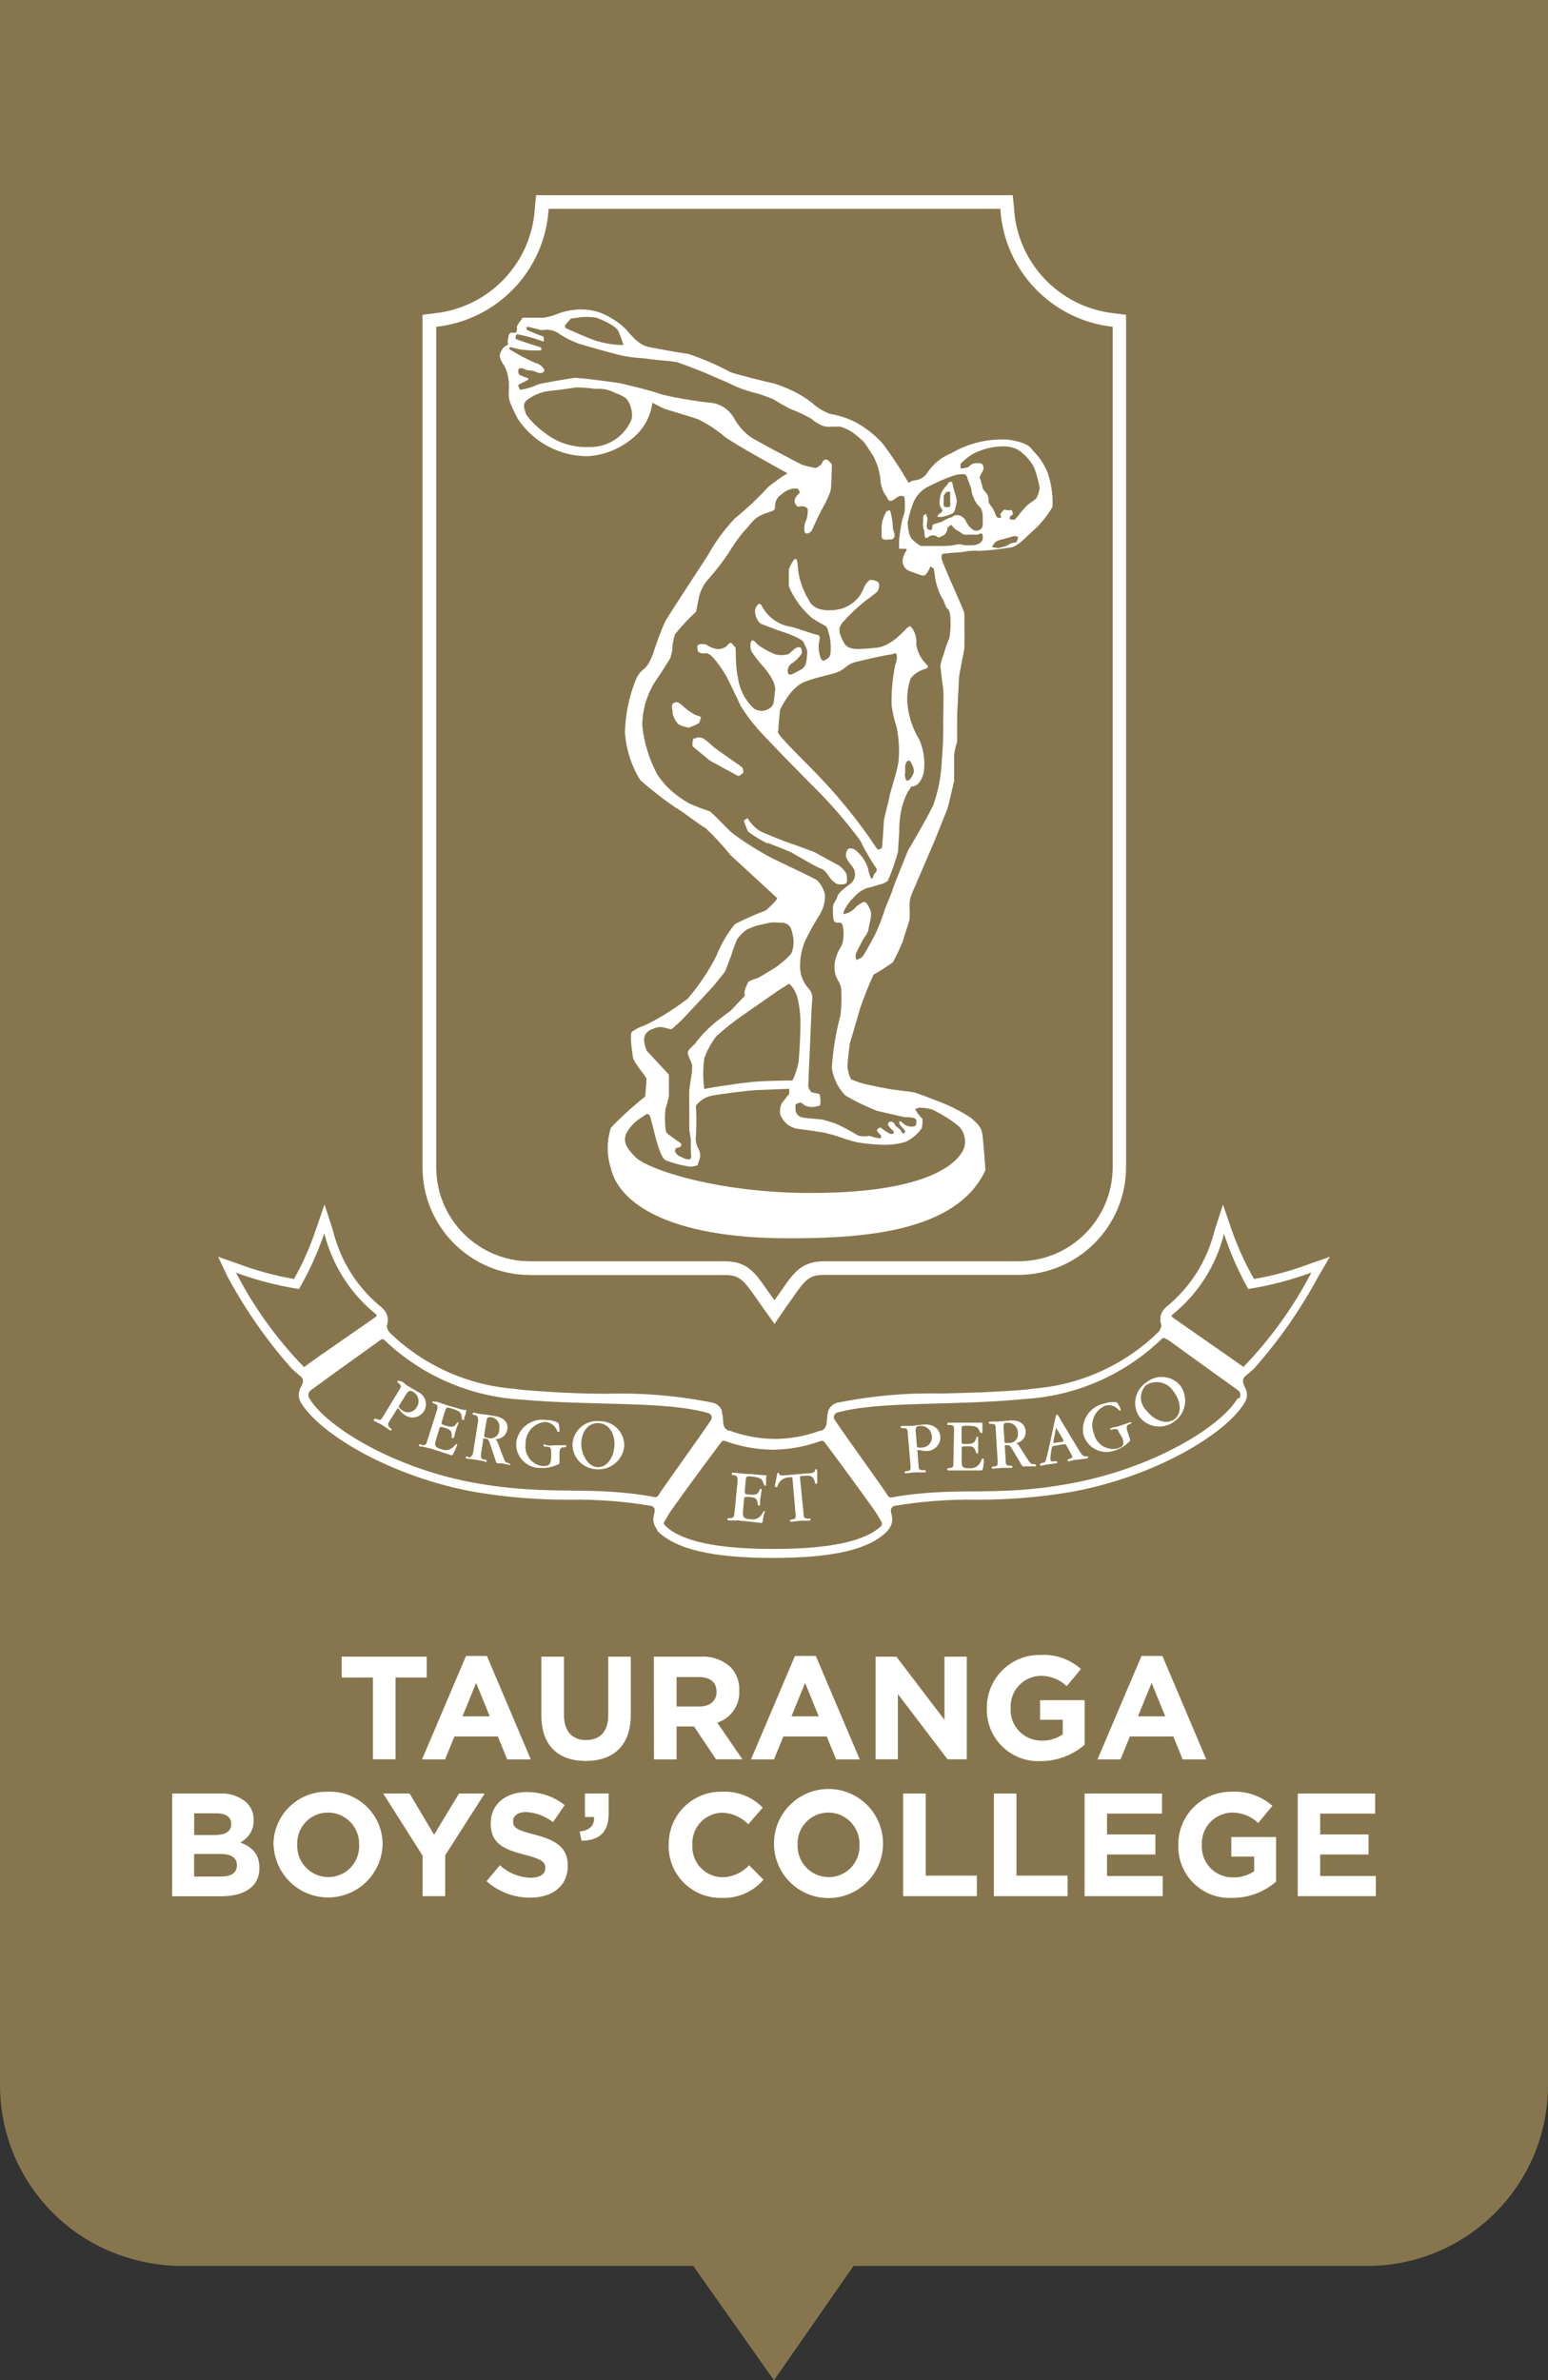 <?xml version="1.0" encoding="UTF-8"?><svg id="Layer_2" xmlns="http://www.w3.org/2000/svg" width="240" height="368.973" viewBox="0 0 240 368.973"><rect x="0" y="0" width="240" height="368.973" fill="#333333" stroke="none"/><g id="Layer_1-2"><path d="M132.326,351.246h79.646c15.479,0,28.027-12.548,28.027-28.027V0H0v323.219c0,7.74,3.137,14.746,8.209,19.818,8.023,8.023,17.952,8.209,19.818,8.209h79.452l12.521,17.726,12.326-17.726Z" style="fill:#87764d; stroke-width:0px;"/><path id="Path_50" d="M138.014,144.581c.186-.31.342-.637.466-.977,0,0,.231-.358,0-.466-.251-.041-.508-.041-.759,0,0,0-1.352,2.638-1.733,3.208s-.951,1.436-1.121,1.691c-.228.396-.419.813-.57,1.244,0,.127,0,.55.212.57.315-.024.62-.126.886-.296.345-.576.648-1.176.909-1.795,0,0,.886-1.648,1.036-1.879s.57-1.013.674-1.202" style="fill:#87764d; stroke-width:0px;"/><path id="Path_51" d="M136.933,149.233c.146-.006.286-.057.401-.147.129-.115.239-.251.326-.401.169-.254.717-1.225.801-1.414s.466-1.055.612-1.303.55-1.055.612-1.14c.133-.197.242-.409.326-.632,0,0,.169-.485,0-.59-.166-.075-.345-.118-.528-.127h0s-.358.824-.443.977-.466.57-.528.739-.358.782-.443.977-.928,1.606-.977,1.733c-.14.246-.267.5-.381.759,0,0,0,.508.169.528" style="fill:#87764d; stroke-width:0px;"/><path id="Path_54" d="M149.053,81.08l-.296-.485-.274.127v.632l.147.423.212.147.612.274.127-.274c.029-.107.029-.219,0-.326,0-.147-.358-.443-.423-.508" style="fill:#87764d; stroke-width:0px;"/><path id="Path_55" d="M145.19,73.439c.314-.074.604-.227.844-.443l.423-.697c.271-.214.569-.391.886-.528.147-.104.651-.169.844-.274s.147-.296.147-.423-.212-.169-.326-.212c-.345.03-.685.101-1.013.212-.48.272-.926.6-1.329.977-.136.219-.283.43-.443.632-.167.195-.302.415-.401.651,0,.147.274,0,.358,0" style="fill:#87764d; stroke-width:0px;"/><path id="Path_57" d="M159.903,78.82h-.218l-.254.326c-.056.072-.129.13-.212.169v.401l.326.212h.401c.145-.154.221-.359.212-.57.002-.21-.1-.408-.274-.528" style="fill:#87764d; stroke-width:0px;"/><path id="Path_62" d="M80.986,49.432h.169c.254-.127-.169,0-.169,0" style="fill:#fff; stroke-width:0px;"/><path id="Path_63" d="M78.895,60.325c0,1.303-.326,1.303,1.371,4.583,2.431,3.679,6.568,5.866,10.977,5.804,2.758-.205,5.36-1.356,7.368-3.257,1.395-1.336,2.289-3.11,2.534-5.026,0,0,1.541.824,1.984.977s4.583,1.371,5.195,1.629c1.422.709,2.755,1.584,3.971,2.606,1.244,1.055,9.798,5.723,9.798,5.723-1.037.638-2.032,1.343-2.977,2.111-1.585,1.739-3.3,3.355-5.13,4.834-1.656,1.73-3.08,3.668-4.234,5.765-1.182,1.795-5.997,9.186-6.609,10.218-.719,1.614-1.339,3.271-1.857,4.961-1.182,3.104-1.629,1.984-2.606,3.863-1.12,2.675-1.727,5.537-1.788,8.436.185,2.61.996,5.138,2.365,7.368,1.77,1.568,3.64,3.02,5.596,4.348.508.169,3.909,2.85,4.476,3.039,1.423,1.334,2.749,2.766,3.971,4.287l7.199,6.629s0,.381-1.795,1.922c-1.632.607-3.225,1.311-4.772,2.111-1.223,1.516-2.205,3.211-2.912,5.026-1.213,2.345-2.694,4.541-4.414,6.544-1.195.907-2.435,1.753-3.717,2.534-.98.602-1.995,1.146-3.039,1.629-.662.215-1.288.528-1.857.928-.423.423,0,2.912.127,3.909s2.111,2.997,2.111,3.443-.189,2.704-.189,2.704c-1.886,1.483-3.664,3.098-5.319,4.834-.673,2.058-.673,4.277,0,6.335,1.225,5.234,8.739,10.811,27.573,10.811,11.632,0,26.032-.977,30.488-10.557,0,.231-.296-4.433-.485-5.596s-.739-1.583-1.752-2.511c-1.495-.976-3.087-1.797-4.749-2.449,0,0-3.801-1.498-4.234-1.541s-2.788-.381-3.02-.381-4.234-.782-4.603-.928c-.688-.172-1.36-.405-2.006-.697-.331-.656-.519-1.376-.55-2.111,0-.326.326-3.401.423-3.632s1.521-5.173,1.521-5.173c.607-1.804,1.311-3.573,2.111-5.3,1.029-.574,2.023-1.209,2.977-1.899.597-1.078,1.126-2.192,1.583-3.335,0-.231.977-2.932,1.013-3.358.041-.703.041-1.408,0-2.111.008-.404.051-.806.127-1.202.219-.632.473-1.252.759-1.857l3.062-7.137,1.954-4.886c.127-.381,1.013-4.234,1.013-4.234v-4.107c.095-.664.251-1.319.466-1.954v-3.935c0-.632.274-5.3.274-5.863s.801-4.234.844-4.687,0-5.212,0-5.446-1.541-3.674-1.541-3.674c0,0-1.814-4.094-1.954-4.687-.111-.281-.071-.598.104-.844l1.202-.147,1.814-.127c.43-.088.865-.151,1.303-.189.478-.043.959-.043,1.436,0,1.637-.096,3.268-.28,4.886-.55,1.121-.147,2.704-2.006,3.443-2.606,1.176-1.064,2.18-2.303,2.977-3.674.073-1.783-.178-3.564-.739-5.257-.517-1.291-1.293-2.463-2.28-3.443-.423-.59-.886-1.244-3.759-1.71-3.122-.216-6.236.52-8.931,2.111-1.573.622-2.905,1.732-3.801,3.166-.416.557-1.04.923-1.73,1.013-.391.013-.764.163-1.055.423-1.198-2.052-2.502-4.04-3.909-5.954-1.309-1.51-2.902-2.748-4.687-3.645-1.156-.533-2.377-.91-3.632-1.121-.997-.374-1.914-.933-2.704-1.648-1.066-.849-2.236-1.558-3.482-2.111-.829-.381-1.682-.708-2.554-.977-.443-.042-6.189-1.498-6.629-1.71-2.122-1.142-4.338-2.098-6.625-2.857-1.14-.127-4.541-.759-5.7-.977s-1.984-.508-3.863-2.765c-.716-.732-1.533-1.357-2.427-1.857-1.109-.677-2.353-1.101-3.645-1.241-1.666-.145-3.342.116-4.886.759-.618.241-1.264.404-1.922.485h-3.192l-.127.127v.104l-.127.147-.254.326c-.612.866-.358.886-.358.886,0,0,0,.739-.254.739h-.326c-.296,0-.59-.231-.782.759s0,.886,0,.886l-.15.319s-.55,0-1.036,1.055.612,1.857.909,2.85c.274.823.403,1.687.381,2.554M98.031,64.709c-1.016,2.853-3.772,4.711-6.798,4.583-2.47.105-4.893-.69-6.821-2.238-1.064-.758-2.005-1.677-2.788-2.723-.485-1.202-.612-1.879.254-2.449,1.034-.748,2.253-1.199,3.524-1.303,1.629-.169,3.062-.401,3.971-.528.975.012,1.948.089,2.912.231.877-.075,1.759.055,2.577.381.651.358,2.111.717,2.492,1.456.529.873.737,1.902.59,2.912M100.393,159.848c1.479-.697,1.857-.697,2.407-.59s1.036.274,1.244.274.717-.612,1.14-.928,4.961-5.277,5.234-5.537,1.691-2.111,1.899-2.342.824-2.111,1.036-2.554c.256-.877.566-1.737.928-2.577.425-.583.938-1.096,1.521-1.521l1.371-.55,2.111-.485c.582-.076,1.171-.076,1.752,0,.634-.069,1.249.246,1.564.801.249.678.398,1.389.443,2.111-.005.56-.097,1.116-.274,1.648-.326.801-2.554,2.384-2.554,2.384l-2.449,1.479c-.485.274-1.648.485-1.795.824-.181.372-.343.752-.485,1.14-.069.306-.069.623,0,.928l-2.195,2.303s-2.407,1.795-2.723,2.111c-.934.803-1.79,1.694-2.554,2.661-.274.59-1.541,1.244-1.371,1.899s.59,1.436.651,1.691,0,.274,0,.824-.381,2.511-.423,3.104,0,2.892,0,3.257v2.932l.231,1.521v1.814c0,.381.274,1.182-.274,1.244s-1.14-.381-1.479-.485-.697-.717-.697-.717c0,0,0-.59.326-.59s.759-.274.651-.55-.866-.651-1.414-1.098-1.036-.55-1.036-1.352c-.115-1.017-.115-2.044,0-3.062.213-.622.389-1.256.528-1.899v-3.375l-3.42-3.694s-1.14-2.342.326-3.062M123.48,154.109c.451,1.556.658,3.172.612,4.791,0,2.606-.212,4.645-.274,5.681-.188,1.008-.508,1.987-.951,2.912,0,0-4.052,0-6.335.231s-6.987.951-7.348,1.098c-.204-1.576-.204-3.173,0-4.749.441-1.228,1.067-2.382,1.857-3.42,1.331-1.218,2.746-2.34,4.234-3.358l5.212-3.632,1.857-1.182c.505.443.884,1.011,1.098,1.648M142.396,171.711c.713-.017,1.425.075,2.111.274,1.518.713,2.94,1.614,4.234,2.681.707.801,1.01,1.88.824,2.932,0,.127-1.163,7.368-24.006,7.326-14.273,0-25.335-3.674-27.13-5.638-1.456-1.521-1.795-2.342-1.352-3.547.495-.946,1.221-1.752,2.111-2.342l1.16-.759.326.212s0-.381.485,1.541,1.202,5.173,2.111,5.489c1.244.48,2.541.809,3.863.977.485-.104,0,0,.59-.104s.381-.169.651-.824c.236-.539.236-1.152,0-1.691-.398-.628-.569-1.372-.485-2.111.096-1.575.096-3.155,0-4.73.54-.693,1.275-1.208,2.111-1.479.977-.274,6.544-.928,6.925-.928l5.446-.212v.759l-1.202,1.521s-.55,1.414,0,2.111c.56,1.095,1.664,1.804,2.892,1.857,2.068.274,3.759.55,3.759.55,0,0,1.583.381,2.606.759.849.316,1.72.57,2.606.759,1.062.176,2.133.285,3.208.326,1.427.12,2.863-.03,4.234-.443.98-.488,1.822-1.214,2.449-2.111.078-.467.113-.94.104-1.414-.304-.3-.58-.627-.824-.977-.104-.274-.59-.59,0-.651M157.662,83.872c-.127.326-.401.189-.824.326s-.739.423-1.078.528c-.315.052-.626.129-.928.231-.189,0-.697-.104-.928-.104s.147-.466.326-.739c.34-.275.749-.451,1.182-.508l1.857-.528.59.147c-.036.224-.099.443-.189.651M149.207,71.634c.798-.816,1.773-1.437,2.85-1.814,1.091-.396,2.24-.61,3.401-.632.795-.018,1.583.148,2.303.485,1.089.695,1.977,1.663,2.577,2.808.376,1.03.666,2.089.866,3.166-.086.528-.249,1.041-.485,1.521-.254.401-1.098.801-1.479,1.182s-.886.977-1.036,1.14-.104.212-.466.612-.401.528-.782.466-.59-.169-.326-.508.508-.189.381-.528,0-.508-.466-.443-.866-.189-.977,0-.443.443-.466.674.358.57-.127.508-.326,0-.57-.381c-.117-.316-.251-.626-.401-.928-.274-.55-.739-.739-.739-1.394.033-.469-.137-.931-.466-1.267-.326-.466-.381-.326-.466-.782s-.254-.739-.274-1.055-.401-.127,0-.886.466-.824.443-1.055-.189-.651-.326-.651c-.426-.123-.877-.123-1.303,0-.59.254-.651.528-.844.57s-1.013.274-1.098.127c-.022-.232-.022-.465,0-.697,0,0-.231.254.296-.296M141.516,78.145c.445-1.271,1.402-2.298,2.638-2.831,1.126-.584,2.289-1.092,3.482-1.521.503-.178,1.03-.278,1.564-.296.354-.065.693.17.758.523,0,.001,0,.003,0,.004.144.466.313.924.508,1.371.212.485.127.866.326,1.371.176.539.44,1.046.782,1.498.268.204.479.473.612.782.153.389.211.809.169,1.225,0,.651.147,1.414-.274,1.73-.399.351-.996.351-1.394,0-.394-.306-.706-.704-.909-1.16-.105-.291-.306-.537-.57-.697-.465-.418-1.174-.41-1.629.02-.377.092-.739.235-1.078.423-.272.2-.581.344-.909.423-.218.048-.429.119-.632.212,0,0-.326,0-.381.189s0,.824-.326.759-.485-.147-.528-.358c-.053-.214-.053-.438,0-.651,0-.358.147-.886,0-1.013s0-.485-.212-.443c-.191.026-.344.17-.381.358-.021.253-.021.506,0,.759-.051.35-.051.705,0,1.055.159.29.225.622.189.951l.104.528c.423.127.674-.274.844-.326.229-.052.468-.052.697,0,.274,0,.423.443.782.212s.674-.147.977-.759,0-.612.326-.801.274-.59.697,0c.216.286.508.505.844.632.212.104.401.326.612.423.194.142.439.195.674.147.316-.03.635-.03.951,0,.196-.023.394-.023.59,0,.358,0,.782-.443.909,0,.077.269.077.555,0,.824-.119.218-.295.4-.508.528-.317.179-.672.28-1.036.296h-1.16c-.304-.082-.615-.138-.928-.169-.329.034-.656.09-.977.169-.636.089-1.279.124-1.922.104h-2.932q-.231,0-.844-.508c-.612-.508-.866-.717-1.036-1.329-.174-.611-.259-1.244-.254-1.879.197-.968.465-1.921.801-2.85M87.614,50.403l.886-1.013c.323-.063.649-.105.977-.127.998-.187,2.022-.187,3.02,0,1.078.401,3.02,1.267,3.401,2.111.29.69.543,1.394.759,2.111-1.756-.007-3.495-.339-5.13-.977-1.857-.759-3.886-1.648-3.909-1.71l-.003-.394ZM78.937,53.95c.147-.212.274-.127.274-.127l1.498.358c1.036.132,2.081.174,3.124.127.254-.147,0-.466,0-.466,0,0-3.99-1.244-3.928-1.352s0-.697.326-.674c1.365.266,2.707.64,4.013,1.121.189,0,0-.739,0-.759-.876-.308-1.736-.661-2.577-1.055-.048-.144-.048-.299,0-.443.169-.147,2.111.55,2.449.485.797-.15,1.621-.007,2.322.401,1.02.709,2.126,1.284,3.293,1.71,1.244.381,5.537,1.583,6.567,1.814,1.023.216,2.061.357,3.104.423.528,0,1.498.212,2.932.326s2.111.212,2.492.274,4.033,1.456,5.234,2.006,2.704,1.121,3.316,1.456c1.026.508,2.101.911,3.208,1.202,1.104.273,2.185.633,3.231,1.078.326.169,2.322,1.414,2.892,1.606,1.066.398,2.097.885,3.081,1.456.493.428,1.049.778,1.648,1.036.354.149.736.222,1.121.212.324-.052.654-.052.977,0,.278-.063.566-.063.844,0,.593.192,1.16.454,1.691.782.669.475,1.298,1.004,1.879,1.583.57.782,1.078,1.583,1.414,2.111.587,1.081.967,2.262,1.121,3.482.018.911.28,1.801.759,2.577.381.466.381.909.824.951s1.078-.782,1.541-.782.59,0,.632.326c.085.743.085,1.494,0,2.238-.237.688-.422,1.394-.55,2.111-.127.782-.296,1.954-.296,2.28v1.244h.821s.485,0,.358.212c-.317.414-.527.899-.612,1.414-.135.81.341,1.598,1.121,1.857,1.036.326,1.984.824,2.322.632.316-.322.567-.703.739-1.121,0,0,0-.381.296-.127s.296-.212.466,1.036c.135,1.291.516,2.545,1.121,3.694.443.528.528,1.479.909,1.733s.423,1.244.423,1.668c.058.953,0,1.91-.169,2.85-.37.844-.674,1.715-.909,2.606-.217.523-.373,1.07-.466,1.629,0,.57.326,3.062.423,3.583s0,4.814,0,5.427c.031,1.86-.039,3.721-.212,5.573-.081,2.389-.52,4.752-1.303,7.01-1.121,2.365-3.948,7.094-3.948,7.094,0,0-2.28,5.596-2.407,6.143s-1.244,2.932-1.303,3.401c-.384,1.142-.828,2.263-1.329,3.358-.147.326-1.329,2.492-1.456,2.661s-.508.951-.717,1.036-.739.466-.824.296c-.116-.315-.116-.662,0-.977.169-.423.697-1.371.977-1.954s.866-1.078.951-1.814.59-2.111.296-2.831-.651-1.456-1.078-1.329c-.428.174-.821.424-1.16.739-.295.383-.68.687-1.121.886-.55.169-1.078.528-.739-.254.375-.79.89-1.505,1.521-2.111.565-.661,1.292-1.163,2.111-1.456.824-.127,1.498-.466,2.111-.57.37-.113.72-.285,1.036-.508.635-1.47,1.168-2.983,1.593-4.528,0-.801.189-2.831.189-3.039-.023-.883.034-1.766.169-2.638.183-1.292.59-2.542,1.202-3.694.717-.844.254-.717.759-.759s1.329-.57,1.691-2.322c.198-1.662-.042-3.346-.697-4.886-.95-1.563-1.568-3.305-1.814-5.117-.199-1.481-.043-2.988.456-4.397.531-.694,1.271-1.197,2.111-1.436.782-.212.651-.466.212-.886-.766-.803-1.273-1.817-1.456-2.912.087-.838-.098-1.682-.528-2.407-.358-.296-.212-.674-.759-.296s-2.492,2.997-5.026,3.189-4.234.508-4.919-.824-1.055-2.111-.127-3.189c1.13-1.257,2.368-2.413,3.7-3.453.553-.369,1.081-.775,1.58-1.215.296-.254.55-1.414,0-1.629s-1.036-.326-1.244-.127c-.401.349-.7.799-.866,1.303-.148.336-.318.663-.508.977-.725,1.001-1.753,1.741-2.932,2.111-1.795.401-4.234.443-5.026-1.371-1.009-1.618-1.603-3.459-1.73-5.362-.127-2.606-1.371.632-1.371.632v2.606c.804,1.921,2.056,3.622,3.651,4.961,1.954,1.244,2.111,1.078,2.28,1.498.347.905.54,1.862.57,2.831,0,.866,0,1.648-.485,1.899s-.674.651-1.055,0c-.261-.679-.372-1.407-.326-2.134,0-.55.485-1.414-.254-1.541s-3.257-1.078-4.075-1.244c-1.914-.29-3.576-1.474-4.476-3.189,0,0-.274-.59-.612-.254-.376.367-.536.901-.423,1.414.089.593.38,1.137.824,1.541.296.147,2.449.951,3.208,1.202.835.258,1.651.577,2.44.954.528.296.951.443,1.121.951s.57.866.443,1.73,0,1.837-1.036,2.342-1.814,1.16-1.954.358c-.081-.537.158-1.073.612-1.371.169,0,1.71-1.352,1.583-1.814s0-.739-.612-.674-1.202,1.013-1.629,1.098c-.618.15-1.262.15-1.879,0-.967-.383-1.882-.887-2.723-1.498-.381-.423-.717-.866-.977-.59s-.212,1.121,0,1.629c.525.809,1.118,1.571,1.772,2.28.423.508,2.111,2.449,1.879,3.863s0,2.111-.844,2.661c-.742.543-1.75.543-2.492,0-1.296-1.229-2.143-2.856-2.407-4.622-.612-3.02-.127-4.687-.528-4.961s-.466-.886-.977-.326c-.502.632-1.34.891-2.111.651-1.121-.274-1.121-.697-1.814-.697s-.951.169-.866.485-.127.759.57.928.801-.296,1.71.528c.986,1.088,1.824,2.301,2.492,3.609.326.717,1.436,2.873,1.899,3.99.703,1.15,1.501,2.239,2.384,3.257.508.759,8.446,8.847,8.889,9.247,2.647,2.614,5.088,5.429,7.3,8.42.712,1.469,1.531,2.885,2.449,4.234,0,0,.326.326-.127.782s-.358,1.303-.697.717c-.21-.463-.353-.953-.423-1.456-.384-1.166-1.122-2.184-2.111-2.912-1.036-.485-1.303.212-1.303.977s1.202,1.691,1.329,2.365c.147.514.07,1.067-.212,1.521-.274.59-2.111,1.414-2.449,2.449s-.739.866-.697,2.111,0,1.795.528,1.922.759-.254,1.013.528c.157.795.157,1.612,0,2.407,0,.59-.674,1.202-.928,2.111-.39.935-.471,1.97-.231,2.954.358,1.202.824,1.303.909,2.365.086,1.359.043,2.724-.127,4.075-.72,2.662-1.165,5.391-1.329,8.143.246,1.597.984,3.077,2.111,4.234,1.564.916,3.198,1.706,4.886,2.365l4.234.977c.632,0,1.922,0,1.879.57s.127.909-.824.909c-.598-.039-1.151-.33-1.521-.801h-.358l.147.528.632.697s.254.274.189.443-.423.189-.423.189l-.358-.612-.759-.612s-.212-.59-.55-.59h-.401s-.212.326-.169.508c.261.373.566.714.909,1.013,0,0,0,.423-.296.381-.201-.01-.396-.068-.57-.169-.37-.219-.723-.467-1.055-.739-.169-.085-.254-.189-.423,0-.117.089-.226.188-.326.296l.326.485.358.358s.104.401-.231.443c-.525-.074-1.041-.202-1.541-.381-.212,0-1.498.254-2.111-.254-.956-.575-1.942-1.097-2.954-1.563-.189-.127-2.238-.717-2.238-.717l-2.606-.254c-.389-.005-.769-.118-1.098-.326-.336-.252-.519-.659-.485-1.078,0-.508-.169-.717.326-.844s.147-.326.697,0,.254.326.866.466c.449.12.922.12,1.371,0,.296-.127.55,0,.59-.423s0-1.479-.212-1.521-1.163-.254-1.163-.254c-.243-.256-.417-.568-.508-.909,0-.508.466-10.345.466-10.769s.169-2.892.169-2.892c.015-.566-.197-1.114-.59-1.521-.916-1.014-1.385-2.353-1.303-3.717.02-1.28.292-2.543.801-3.717.68-1.401,1.441-2.762,2.28-4.075.519-.898.788-1.918.782-2.954-.16-.864-.579-1.66-1.202-2.28-.423-.358-6.189-3.02-7.166-3.524-2.076-1.12-4.072-2.383-5.974-3.778-.951-.824-3.257-3.358-3.609-3.443-1.047-.34-2.076-.735-3.081-1.182-.949-.525-1.841-1.148-2.661-1.857-.895-.774-1.676-1.67-2.322-2.661-1.255-2.345-2.043-4.912-2.322-7.557.013-2.692.87-5.312,2.449-7.492.57-.801,1.899-2.954,1.899-2.954l.296-1.16c.008-.889.166-1.769.466-2.606.997-1.221,2.076-2.371,3.231-3.443l.485-2.407c.223-.863.626-1.668,1.182-2.365,1.197-1.338,2.304-2.752,3.316-4.234.709-1.203,1.514-2.347,2.407-3.42,1.371-1.371,1.414-2.218,3.844-2.977,1.098-.326,1.013-.508,1.013-.977-.005-.727.364-1.405.977-1.795.507-.467,1.136-.782,1.814-.909h.759c.139.217.249.451.326.697,0,0,0-.147-.326.212s-.759.866-.381,1.498.57.326.951.326,1.036.127.951.739c-.005.48-.083.957-.231,1.414-.218.398-.32.85-.296,1.303,0,.381,0,.782.401.782.376-.053.697-.301.844-.651.127-.326,1.244-2.746,1.479-3.124.534-.89.979-1.831,1.329-2.808.169-.674.212-4.075.212-4.075,0,0,0-.127-.212-.326s-.443-.528-.697-.485c-.261.005-.49.175-.57.423,0,.296-.824.909-1.078.866-.716-.113-1.422-.283-2.111-.508-.423-.212-7.537-3.909-8.143-4.433-.941-.743-1.73-1.661-2.322-2.704-.701-1.306-1.977-2.205-3.443-2.427-2.614-.27-5.209-.705-7.769-1.303-1.857-.697-6.586-1.772-6.586-1.772,0,0-6.335-.909-7.094-.801s-5.234.866-5.537,1.013c-.874.401-1.797.685-2.746.844-.127-.127-.381-.59-.296-.759s1.564-.717,1.564-.909-.401-.231-.801-.401-.739-.326-.739-.485-.169-.739.212-.782c.153-.034.312-.034.466,0,.341.215.737.328,1.14.326.651,0,1.225.485,1.606.401s.612-.147.57-.528c-.295-.541-.811-.927-1.414-1.055-1.379-.607-2.712-1.312-3.99-2.111-.024-.107-.024-.219,0-.326M138.259,109.507c.155,1.075.402,2.134.739,3.166.358,1.693.468,3.429.326,5.153-.147,1.606-1.225,4.56-1.436,5.723s-.824,3.104-.866,3.928-.212,3.632-.296,3.886-.55.443-.739.231c-2.967-4.47-6.369-8.636-10.156-12.436-6.335-6.335-5.153-5.489-5.153-6.081s.254-3.039.254-3.039c0,0,1.564-3.482,3.821-4.348s4.234-1.098,5.3-1.583,1.267-1.121,2.492-1.456,5.068-1.182,5.489-1.182.886-.443.977,0c.091.501.025,1.017-.189,1.479-.442,2.131-.64,4.306-.59,6.482M140.34,119.985v-1.303s.169-.759.466-.759.326,0,.485.381c.258.386.397.839.401,1.303-.062.302-.184.589-.358.844-.104.127-.212.401-.443.485s-.443.104-.423,0c-.094-.311-.165-.629-.212-.951" style="fill:#fff; stroke-width:0px;"/><path id="Path_64" d="M106.09,109.643c-.27-.292-.583-.541-.928-.739-.304-.124-.654-.039-.866.212-.254.231,0,.824,0,1.541.155.623.475,1.193.928,1.648.496.234,1.022.397,1.564.485.562-.174,1.101-.414,1.606-.717.112-.288.204-.585.274-.886,0-.147-.674-.231-1.121-.508-.517-.299-1.004-.645-1.456-1.036" style="fill:#fff; stroke-width:0px;"/><path id="Path_65" d="M107.63,114.415c-.381.296-.254,1.267-.254,1.267l2.704,2.238s3.863,2.111,4.234,2.303.593-.274.824-.326,0-.739,0-.866-4.234-2.912-4.73-3.443c-.425-.411-.884-.786-1.371-1.121,0,0-.801-.381-1.202,0" style="fill:#fff; stroke-width:0px;"/><path id="Path_66" d="M119.041,130.653l3.42,1.371c.528.231,4.052,2.407,4.791,2.606s1.303,1.329,1.521,1.583c.271.318.592.589.951.801.427.116.876.116,1.303,0,.401-.147.274-.651.274-1.202s-.909-1.456-1.163-1.606l-3.863-2.111s-3.443-1.303-3.759-1.371-3.821-1.456-4.791-1.954c-.743-.515-1.369-1.181-1.837-1.954l-.57.401s.528,1.456.632,1.668c.972.731,2.011,1.367,3.104,1.899" style="fill:#fff; stroke-width:0px;"/><path id="Path_67" d="M137.041,83.614c.234.07.483.07.717,0,.274,0,.651.104.866-.326s-.127-.886-.189-1.414c-.023-.657-.1-1.31-.231-1.954-.231-1.078-.326-.801-.326-.801l-.358.104c-.147,0-.274.508-.381.632s-.212.697-.326.866c-.084.339-.127.687-.127,1.036v1.479c0,.189.231.326.401.423" style="fill:#fff; stroke-width:0px;"/><path id="Path_68" d="M146.076,80.129c.48-.119.952-.267,1.414-.443.305-.119.523-.392.57-.717.129-.436.228-.88.296-1.329-.113-.581-.269-1.152-.466-1.71-.147-.612-.274-1.202-.274-1.202-.121-.057-.261-.057-.381,0-.274,0-.189.231-.401.443-.22.233-.424.48-.612.739-.187.261-.323.555-.401.866-.093.387-.142.784-.147,1.182,0,.338.115.665.326.928.326.55,0,.212,0,.423s-.212.212-.466.401c-.123.095-.187.247-.169.401.259.037.522.037.782,0M146.422,76.712l.169-.296.147-.127s.55-.189.57,0,0,.326,0,.651v.824c.042.215.042.436,0,.651,0,0-.104.189-.231.189-.132.024-.268.024-.401,0,0,0-.326,0-.358-.231-.025-.238-.025-.478,0-.717v-.928" style="fill:#fff; stroke-width:0px;"/><path id="Path_69" d="M206.186,194.815l-3.189,1.121c-2.779,1.041-5.649,1.819-8.573,2.322-1.375-2.402-2.528-4.925-3.443-7.537l-1.371-3.99-1.303,4.013c-1.144,4.702-3.81,8.894-7.583,11.925l-.189.212h0c-.642.679-.825,1.672-.466,2.534-.041.434-.236.838-.55,1.14h0c-5.219,5.063-12.046,8.14-19.296,8.697l-1.078.147c-4.625.401-8.993.508-13.218.612-5.421-.124-10.839.358-16.153,1.436-.646.187-1.163.671-1.394,1.303v.205c-.358,1.121.127,2.365-1.078,2.831-.063-.009-.126-.009-.189,0-2.232.82-4.589,1.249-6.967,1.267h0c-2.378-.018-4.735-.447-6.967-1.267-.063-.009-.126-.009-.189,0-1.202-.466-.717-1.71-1.055-2.831v-.212c-.212-.644-.737-1.135-1.394-1.303-5.411-1.086-10.929-1.554-16.446-1.394-4.234,0-8.593-.212-13.218-.612l-1.078-.147c-7.241-.546-14.065-3.599-19.296-8.635h0c-.314-.302-.51-.706-.55-1.14.359-.863.176-1.856-.466-2.534h0l-.189-.212c-3.834-3.048-6.538-7.29-7.684-12.052l-1.303-4.013-1.375,4.02c-.879,2.613-2.003,5.137-3.358,7.537-2.924-.506-5.794-1.284-8.573-2.322l-3.189-1.121,1.456,3.062c2.744,5.117,6.078,9.895,9.931,14.238h0c.508.508,1.436,1.267,1.436,1.267.326.296.55.697,0,1.648-.422.732-.422,1.633,0,2.365,2.932,4.919,14.146,11.632,27.192,13.912,4.806.806,9.674,1.194,14.547,1.16,4.243-.061,8.484.266,12.668.977,1.267.717-.612,1.668.824,3.651h0c.004.056.004.113,0,.169,2.765,2.831,8.446,4.234,17.883,4.234s15.117-1.303,17.883-4.234l.127-.169h0c1.436-1.984-.443-2.932.824-3.651,4.184-.711,8.424-1.038,12.668-.977,4.88.034,9.754-.354,14.567-1.16,13.029-2.28,24.257-8.993,27.172-13.912.445-.725.445-1.639,0-2.365-.466-.951-.254-1.352,0-1.648,0,0,.928-.759,1.456-1.267h0c3.858-4.347,7.195-9.13,9.945-14.251l1.795-3.049ZM36.556,197.265c3.174,1.172,6.456,2.028,9.798,2.554h0c1.584-2.746,2.899-5.637,3.928-8.635,1.236,4.938,4.045,9.34,8.003,12.541.105.072.132.216.059.322-.016.023-.036.043-.059.059-1.479,1.078-9.205,6.335-11.146,7.818-4.219-4.342-7.776-9.281-10.557-14.658M102.028,231.867c-.095.139-.255.219-.423.212h0c-10.133-1.879-15.918-.147-27.446-2.111-12.541-2.111-23.453-8.616-26.221-13.238-.253-.422-.133-.967.274-1.244,2.111-1.564,9.186-6.629,10.769-7.769.171-.164.441-.164.612,0,5.725,5.477,13.206,8.747,21.114,9.228h0c11.726,1.036,22.316.169,29.156,2.111.382.145.574.572.429.953-.025.067-.06.13-.104.187-1.629,2.469-7.01,9.86-8.254,11.801M136.786,236.388c-2.511,2.577-8.296,3.717-16.889,3.717s-14.332-1.14-16.889-3.717c-.104-.161-.104-.367,0-.528.147-.189.612-1.078.866-1.456l.632-.886c1.606-2.261,4.234-5.863,5.954-8.143.612-.824,1.098-1.498,1.371-1.837.087-.124.23-.195.381-.189h.147c2.393.887,4.923,1.351,7.475,1.371h0c2.545-.022,5.067-.486,7.453-1.371h.147c.155.001.301.07.401.189.254.326.739,1.013,1.371,1.837,1.668,2.28,4.329,5.863,5.932,8.143l.632.886c.254.381.739,1.267.866,1.456.123.154.123.373,0,.528M191.871,216.773c-2.765,4.625-13.661,11.042-26.221,13.238-11.443,2.111-17.208.296-27.446,2.111h-.104c-.162.008-.316-.073-.401-.212-1.267-1.954-6.651-9.332-8.277-11.801-.243-.328-.173-.791.155-1.034.062-.046.13-.081.203-.106,6.821-1.857,17.397-.977,29.136-2.111h0c7.909-.478,15.391-3.748,21.114-9.228.159-.231.475-.29.706-.132.045.031.085.069.118.112.1.003.197.039.274.104,1.583,1.14,8.573,6.208,10.788,7.769.39.289.499.825.254,1.244M192.929,211.997c-1.954-1.414-9.671-6.736-11.169-7.818-.105-.072-.132-.216-.059-.322.016-.023.036-.043.059-.059,3.964-3.196,6.774-7.6,8.003-12.541.98,2.963,2.238,5.826,3.759,8.55h0c3.343-.523,6.625-1.379,9.798-2.554-2.796,5.368-6.351,10.305-10.557,14.658" style="fill:#fff; stroke-width:0px;"/><path id="Path_71" d="M61.882,215.486c.254-.401.423-.651,0-1.013s-.326-.231-.231-.381.127,0,.443,0,.844.59,1.013.674l1.648.977c1.057.438,1.559,1.65,1.121,2.707s-1.65,1.559-2.707,1.121c-.14-.058-.274-.131-.398-.219-.295-.19-.553-.433-.759-.717-.08-.118-.172-.227-.274-.326-.081.005-.154.054-.189.127l-1.121,1.795c-.254.423-.423.674,0,1.055s.326.231.254.381-.212,0-.296,0l-1.182-.801-1.182-.612c-.076-.034-.109-.122-.076-.198.015-.034.042-.061.076-.076.212-.147.231,0,.443,0,.528.274.697,0,.928-.401l2.489-4.094ZM61.882,217.87c0,.169-.127.212,0,.326.17.207.378.379.612.508.721.431,1.655.195,2.086-.527.009-.014.017-.029.025-.043.515-.764.314-1.8-.45-2.315-.026-.017-.052-.034-.078-.05-.57-.358-.801-.104-1.121.381l-1.075,1.72Z" style="fill:#fff; stroke-width:0px;"/><path id="Path_72" d="M67.748,218.587c.127-.466.231-.759-.326-.977s-.401-.147-.358-.326.189,0,.274,0h.274c.231,0,.717.254,1.668.528l.528.169c1.16.326,1.733.508,2.111.57h.326c.127,0,0,.127,0,.381l-.296,1.036s0,.189-.169.147-.147,0-.212-.55-.189-.844-1.772-1.303c-.57-.169-.632,0-.801.443l-.485,1.629c-.104.358-.127.443.508.632,1.244.381,1.414.169,1.795-.358.104-.127.169-.147.231-.127s.104,0,0,.189c-.204.503-.381,1.018-.528,1.541-.062.254,0,.466-.147.57s0,.212-.189.169-.147,0-.147-.326c0-.928-.274-1.036-1.182-1.329-.55-.147-.632-.169-.739.169l-.57,1.922c-.231.782,0,.977.886,1.267.683.291,1.476.102,1.954-.466.326-.326.358-.358.466-.326.05.062.05.15,0,.212-.16.419-.343.827-.55,1.225-.169.401-.212.296-.55.212l-1.954-.645-1.225-.381h-.127l-.928-.254h-.358c-.093.007-.174-.064-.181-.157-.002-.025.002-.051.011-.074.062-.231.212-.104.443,0,.57.127.674-.169.801-.632l1.521-4.778Z" style="fill:#fff; stroke-width:0px;"/><path id="Path_73" d="M74.123,220.277c0-.466,0-.782-.443-.909s-.401,0-.381-.231,0-.169.443-.104l.824.169c.296,0,1.837.254,2.111.296,2.111.326,2.111,1.752,1.954,2.111-.14.89-.939,1.523-1.837,1.456.218.197.372.454.443.739l.801,2.111c.169.443.296.759.612.844s.466.147.443.296-.147,0-.231,0l-1.055-.212h-.632c-.212,0-.231-.147-.326-.401l-.928-2.788c-.169-.528-.231-.59-.739-.651s-.231,0-.274.231l-.326,2.111c0,.485-.127.782.443.909s.423,0,.381.274-.169.127-.254,0l-1.371-.254-1.352-.169s-.231,0-.212-.212.189-.127.443,0,.612-.254.697-.739l.765-4.876ZM75.074,222.388c0,.401,0,.423.508.508.701.257,1.477-.103,1.734-.804.064-.175.091-.361.08-.548.202-.815-.296-1.64-1.111-1.842-.072-.018-.144-.03-.218-.037-.528,0-.59.189-.651.632l-.342,2.091Z" style="fill:#fff; stroke-width:0px;"/><path id="Path_74" d="M85.442,224.961c0-.57-.189-.697-.697-.717s-.466,0-.466-.212,0-.147.55,0,.508,0,1.303,0h1.498s.169,0,.169.147-.127.169-.443.169-.59.212-.612.697v1.303c0,.674,0,.55-.381.717-.778.364-1.634.53-2.492.485-2.038.084-3.759-1.499-3.844-3.538-.004-.102-.004-.204,0-.306.229-2.226,2.22-3.845,4.446-3.615.081.008.161.019.241.032.641-.018,1.275.135,1.837.443.141.378.206.78.189,1.182,0,.169,0,.212-.147.212s-.189,0-.254-.274c-.327-.751-1.06-1.245-1.879-1.267-1.725.189-3.018,1.666-2.977,3.401-.234,1.662.923,3.199,2.585,3.433.025.004.05.007.076.01,1.078,0,1.244-.326,1.303-1.303l-.007-1Z" style="fill:#fff; stroke-width:0px;"/><path id="Path_75" d="M92.598,227.756c-2.134-.011-3.854-1.749-3.844-3.882,0-.009,0-.018,0-.026.138-2.106,1.957-3.701,4.063-3.562.057.004.115.009.172.015,2.087-.013,3.789,1.669,3.801,3.756,0,.001,0,.002,0,.003-.148,2.188-2.041,3.842-4.229,3.694-.002,0-.004,0-.005,0M92.725,220.587c-1.629,0-2.534,1.414-2.606,3.062s.951,3.717,2.534,3.778,2.534-1.691,2.606-3.378-.697-3.378-2.554-3.463" style="fill:#fff; stroke-width:0px;"/><path id="Path_76" d="M140.734,222.154c0-.466,0-.782-.674-.759-.231,0-.401,0-.423-.169s0-.169.423-.189h1.225l1.899-.212c1.922-.147,2.534,1.036,2.606,1.857.07,1.164-.816,2.164-1.98,2.234-.044.003-.087.004-.131.004-.35.02-.701-.023-1.036-.127h-.401q-.104,0,0,.212l.169,2.111c0,.485,0,.801.697.782.274,0,.423,0,.443.169s-.147.169-.231.169h-1.414c-.212,0-1.182.127-1.394.147s-.254,0-.254-.147.147-.189.381-.212c.59,0,.57-.401.528-.886l-.433-4.984ZM142.148,224.075c0,.189,0,.231.147.296.265.051.537.051.801,0,.858-.099,1.473-.875,1.374-1.733,0-.007-.002-.013-.002-.02-.056-.932-.856-1.642-1.788-1.587-.016,0-.033.002-.049.004-.674,0-.717.401-.651.977l.169,2.062Z" style="fill:#fff; stroke-width:0px;"/><path id="Path_77" d="M147.917,221.691c0-.485,0-.801-.612-.801s-.423,0-.423-.189.127-.169.212-.169h5.068c.127,0,.147,0,.147.358v1.078s0,.189-.127.189-.147,0-.381-.466-.423-.717-2.111-.674c-.57,0-.612,0-.612.674v1.707c0,.358,0,.466.697.443,1.303,0,1.371-.326,1.583-.928,0-.169,0-.189.169-.189s.127,0,.127.169v1.606c.01.196.01.393,0,.59,0,0,0,.231-.127.231s-.169,0-.231-.274c-.274-.886-.612-.886-1.564-.844-.55,0-.651,0-.632.358v2.111c0,.824.274.951,1.244.928.742.07,1.44-.361,1.71-1.055.212-.423.231-.466.326-.466.085.011.147.084.147.169.009.446-.034.892-.127,1.329-.127.423-.127.358-.466.358h-4.84s-.254,0-.254-.169.169-.189.423-.212c.57,0,.57-.381.55-.844l.104-5.019Z" style="fill:#fff; stroke-width:0px;"/><path id="Path_78" d="M154.373,221.502c0-.466,0-.782-.632-.782-.254,0-.401,0-.423-.169s0-.169.423-.189h.824l2.111-.169c2.111-.127,2.322,1.303,2.342,1.691.051.903-.602,1.693-1.498,1.814.169,0,.296.147.59.612l1.244,1.954c.274.401.443.674.782.697s.466,0,.485.189,0,.147-.189.147h-1.71c-.212,0-.254,0-.401-.326l-1.456-2.449c-.296-.485-.358-.528-.886-.508-.189,0-.212,0-.189.274l.127,2.111c0,.485,0,.801.632.801.254,0,.401,0,.423.169s-.147.147-.231.169h-1.414l-1.329.127s-.254,0-.254-.147.147-.169.401-.212c.57,0,.55-.381.528-.866l-.3-4.938ZM155.724,223.274c0,.401,0,.423.612.401.742.08,1.409-.457,1.489-1.199.013-.121.01-.244-.01-.365.018-.851-.657-1.555-1.508-1.573-.067-.001-.135.002-.202.009-.528,0-.528.326-.508.759l.127,1.967Z" style="fill:#fff; stroke-width:0px;"/><path id="Path_79" d="M163.454,224.118q-.326,0-.401.358l-.189,1.303c-.013.169-.013.339,0,.508,0,.296.326.274.59.231s.443,0,.466.127,0,.169-.358.212l-1.14.147c-.127,0-.801.169-.951.189s-.231,0-.254-.147.127-.189.326-.254.485,0,.632-.55c.254-.782.844-3.632,1.303-5.743.254-1.182.254-1.202.381-1.202s.169,0,.423.485c.14.283.296.558.466.824l2.469,4.094c.508.824.674,1.055,1.163,1.055s.326,0,.326.147-.169.169-.231.189l-1.352.169c-.453.015-.902.101-1.329.254-.042,0-.274,0-.296-.127s.147-.212.381-.274.401-.147.358-.326c-.012-.118-.056-.231-.127-.326l-.717-1.303c-.169-.326-.212-.326-.528-.274l-1.41.231ZM164.594,223.505c.274,0,.254,0,.254-.127.015-.07.015-.142,0-.212l-1.121-1.857-.401,2.111v.231c0,.085,0,0,.296,0l.971-.147Z" style="fill:#fff; stroke-width:0px;"/><path id="Path_80" d="M173.48,222.03c-.169-.55-.401-.59-.909-.466s-.443,0-.485,0,0-.147.466-.296c.434-.059.859-.169,1.267-.326l1.414-.466h.212c.042,0,0,.189-.358.296s-.485.381-.358.866h0c0,.127.169.485.358,1.121s.169.55-.104.801c-.592.585-1.316,1.019-2.111,1.267-1.916.735-4.066-.222-4.801-2.138-.031-.081-.059-.163-.085-.246-.472-2.212.939-4.387,3.151-4.858.047-.01.095-.019.142-.028.602-.215,1.247-.28,1.879-.189.247.326.439.69.57,1.078v.231c-.13.002-.253-.061-.326-.169-.521-.603-1.353-.835-2.111-.59-1.615.723-2.37,2.593-1.71,4.234.323,1.647,1.92,2.721,3.567,2.398.022-.004.043-.009.065-.013,1.036-.296,1.078-.697.801-1.629l-.534-.88Z" style="fill:#fff; stroke-width:0px;"/><path id="Path_81" d="M182.161,220.277c-1.664,1.339-4.096,1.084-5.446-.57-1.227-1.704-.84-4.079.864-5.306.037-.027.075-.053.113-.078,1.589-1.336,3.96-1.131,5.296.458.008.009.015.018.023.028,1.245,1.751.871,4.174-.844,5.469M177.753,214.639c-1.108,1.035-1.167,2.773-.132,3.881.042.045.087.089.132.132,1.14,1.521,3.104,2.28,4.348,1.329s.909-2.932-.127-4.234c-.86-1.456-2.737-1.94-4.193-1.08-.014.008-.028.016-.041.025" style="fill:#fff; stroke-width:0px;"/><path id="Path_82" d="M114.363,229.564c0-.485,0-.801-.508-.886-.254,0-.401,0-.401-.231s.169-.147.254-.147h.296l1.73.189h.57l2.111.189c.119.016.239.016.358,0q.127,0,0,.381v1.078s0,.189-.127.169-.147,0-.326-.508-.358-.782-2.006-.951c-.57,0-.632,0-.697.612l-.147,1.691c0,.358,0,.466.612.528,1.303.127,1.436-.127,1.691-.717,0-.147.147-.169.189-.169s.127,0,.127.189l-.254,1.606c.011.19.011.38,0,.57,0,0,0,.231-.147.231s-.169,0-.189-.296c-.169-.928-.485-.977-1.436-1.055-.57,0-.651,0-.697.274l-.189,2.111c0,.824.147.977,1.14,1.078.726.153,1.469-.18,1.837-.824.231-.401.274-.443.381-.423s.127,0,0,.189c-.145.421-.237.859-.274,1.303-.062.423-.169.326-.508.296l-2.111-.231-1.303-.127h-1.352s-.231,0-.212-.189.189-.169.423-.169c.59,0,.612-.296.674-.759l.489-5Z" style="fill:#fff; stroke-width:0px;"/><path id="Path_83" d="M124.585,234.613c0,.466,0,.782.651.782s.401,0,.423.147-.127.189-.231.189h-1.371l-1.352.169s-.231,0-.254-.147.147-.189.381-.231c.59,0,.55-.401.508-.866l-.466-5.404c0-.296-.127-.274-.358-.254-.859-.054-1.653.46-1.954,1.267.015.136-.084.258-.22.273-.004,0-.008,0-.012,0-.085,0-.158-.062-.169-.147v-.189l.326-1.668c0-.147,0-.231.147-.231s.127,0,.147.147.296.296.55.274l3.736-.326c1.182,0,1.244-.274,1.303-.485s0-.169.147-.169.169.169.189.443v1.414c0,.231,0,.381-.147.401s-.147,0-.212-.254c-.296-1.098-.866-1.036-1.629-.977s-.717,0-.674.443l.541,5.401Z" style="fill:#fff; stroke-width:0px;"/><path id="Path_84" d="M155.092,32.371c.58,9.522,7.934,17.241,17.417,18.283v130.292c-.013,8.049-6.541,14.567-14.589,14.567h-30.097c-3.547,0-4.73,1.71-6.671,4.518l-1.078,1.521c-.508-.674-1.098-1.521-1.098-1.521-1.954-2.808-3.104-4.518-6.671-4.518h-30.084c-8.045.013-14.577-6.499-14.589-14.544,0-.008,0-.015,0-.023V50.654c9.487-1.036,16.848-8.757,17.43-18.283h70.032M157.014,30.26h-73.895l-.189,1.899c-.45,8.558-7.06,15.517-15.583,16.407l-1.837.231v132.145c-.011,9.212,7.449,16.689,16.661,16.7.016,0,.033,0,.049,0h30.097c2.342,0,2.954.759,4.941,3.609l1.098,1.563,1.733,2.407,1.648-2.427,1.098-1.541c1.984-2.873,2.606-3.632,4.941-3.632h30.107c9.218-.013,16.688-7.482,16.7-16.7V48.797l-1.837-.231c-8.508-.908-15.096-7.862-15.544-16.407l-.189-1.899Z" style="fill:#fff; stroke-width:0px;"/><path id="Path_25" d="M57.82,260.032h-4.842v-3.228h13.184v3.228h-4.842v12.678h-3.5v-12.678Z" style="fill:#fff; stroke-width:0px;"/><path id="Path_26" d="M72.249,256.694h3.241l6.806,16.042h-3.656l-1.458-3.565h-6.728l-1.452,3.565h-3.572l6.819-16.042ZM75.931,266.054l-2.111-5.186-2.116,5.186h4.227Z" style="fill:#fff; stroke-width:0px;"/><path id="Path_27" d="M83.935,265.898v-9.094h3.5v9c0,2.593,1.3,3.928,3.429,3.928s3.435-1.3,3.435-3.818v-9.11h3.5v8.98c0,4.816-2.709,7.182-6.981,7.182s-6.884-2.385-6.884-7.065" style="fill:#fff; stroke-width:0px;"/><path id="Path_28" d="M101.364,256.804h7.272c1.699-.106,3.369.476,4.634,1.614.92.981,1.406,2.292,1.348,3.636v.045c.104,2.224-1.292,4.243-3.409,4.933l3.889,5.678h-4.09l-3.409-5.088h-2.7v5.114h-3.5l-.035-15.932ZM108.414,264.53c1.7,0,2.683-.907,2.683-2.249v-.045c0-1.5-1.05-2.275-2.755-2.275h-3.442v4.57h3.514Z" style="fill:#fff; stroke-width:0px;"/><path id="Path_29" d="M123.246,256.694h3.241l6.806,16.042h-3.659l-1.458-3.565h-6.728l-1.452,3.565h-3.562l6.812-16.042ZM126.934,266.054l-2.113-5.185-2.113,5.185h4.226Z" style="fill:#fff; stroke-width:0px;"/><path id="Path_30" d="M135.75,256.804h3.228l7.454,9.794v-9.794h3.455v15.906h-2.982l-7.7-10.111v10.111h-3.455v-15.906Z" style="fill:#fff; stroke-width:0px;"/><path id="Path_31" d="M152.998,264.803v-.045c-.033-4.51,3.596-8.194,8.107-8.227.078,0,.157,0,.235.002,2.289-.122,4.534.662,6.248,2.184l-2.2,2.658c-1.12-1.063-2.617-1.639-4.161-1.6-2.619.117-4.649,2.331-4.539,4.95v.045c-.153,2.631,1.856,4.888,4.487,5.041.112.007.224.009.335.008,1.162.025,2.302-.315,3.26-.972v-2.268h-3.52v-3.027h6.909v6.91c-1.888,1.634-4.303,2.531-6.8,2.528-4.393.221-8.134-3.162-8.354-7.556-.011-.21-.013-.42-.007-.63" style="fill:#fff; stroke-width:0px;"/><path id="Path_32" d="M176.975,256.694h3.241l6.806,16.042h-3.662l-1.452-3.565h-6.733l-1.452,3.565h-3.568l6.82-16.042ZM180.657,266.054l-2.113-5.185-2.115,5.185h4.228Z" style="fill:#fff; stroke-width:0px;"/><path id="Path_33" d="M26.691,278.019h7.383c1.518-.098,3.014.408,4.161,1.407.722.71,1.116,1.688,1.089,2.7v.043c.038,1.455-.778,2.798-2.087,3.435,1.841.7,2.975,1.77,2.975,3.889v.091c0,2.91-2.366,4.362-5.957,4.362h-7.564v-15.927ZM33.322,284.449c1.549,0,2.528-.5,2.528-1.685v-.045c0-1.044-.823-1.633-2.295-1.633h-3.455v3.363h3.222ZM34.255,290.885c1.549,0,2.476-.551,2.476-1.731v-.045c0-1.069-.791-1.724-2.593-1.724h-4.045v3.5h4.162Z" style="fill:#fff; stroke-width:0px;"/><path id="Path_34" d="M42.39,286.018v-.045c-.002-4.546,3.681-8.234,8.228-8.236.091,0,.182.001.272.004,4.497-.156,8.269,3.362,8.425,7.859.004.108.005.215.005.323v.045c-.163,4.667-4.079,8.319-8.746,8.156-4.421-.154-7.976-3.69-8.154-8.111M55.675,286.013v-.045c.091-2.669-1.998-4.906-4.667-4.997-.052-.002-.103-.003-.155-.003-2.628-.01-4.766,2.113-4.775,4.741,0,.073.001.146.004.218v.045c-.094,2.665,1.99,4.903,4.655,4.997.054.002.107.003.161.003,2.631.009,4.771-2.116,4.781-4.747,0-.068,0-.137-.004-.205" style="fill:#fff; stroke-width:0px;"/><path id="Path_35" d="M65.523,287.651l-6.112-9.632h4.09l3.8,6.384,3.863-6.384h3.98l-6.119,9.567v6.339h-3.5l-.002-6.274Z" style="fill:#fff; stroke-width:0px;"/><path id="Path_36" d="M75.434,291.605l2.068-2.476c1.297,1.201,2.984,1.892,4.751,1.945,1.432,0,2.295-.57,2.295-1.5v-.045c0-.888-.544-1.342-3.2-2.022-3.2-.823-5.27-1.7-5.27-4.868v-.045c0-2.884,2.314-4.8,5.568-4.8,2.143-.032,4.23.686,5.9,2.029l-1.815,2.632c-1.189-.928-2.63-1.475-4.135-1.569-1.342,0-2.048.616-2.048,1.387v.045c0,1.044.648,1.387,3.429,2.094,3.241.843,5.049,2,5.049,4.771v.045c0,3.157-2.411,4.933-5.834,4.933-2.488.008-4.891-.898-6.754-2.547" style="fill:#fff; stroke-width:0px;"/><path id="Path_37" d="M89.868,283.904c1.569-.162,2.34-.959,2.223-2.249h-1.407v-3.636h3.682v3.066c0,3-1.5,4.207-4.207,4.252l-.291-1.433Z" style="fill:#fff; stroke-width:0px;"/><path id="Path_38" d="M103.681,286.018v-.045c-.081-4.467,3.475-8.153,7.942-8.233.119-.002.239-.002.358.001,2.345-.115,4.627.779,6.271,2.456l-2.23,2.593c-1.067-1.108-2.526-1.754-4.064-1.8-2.604.052-4.673,2.206-4.62,4.81.001.05.003.1.005.149v.045c-.152,2.606,1.837,4.841,4.443,4.993.057.003.115.006.172.007,1.591-.015,3.105-.688,4.181-1.86l2.23,2.249c-1.634,1.894-4.048,2.931-6.547,2.813-4.438.069-8.092-3.473-8.161-7.911-.001-.09-.001-.18,0-.269" style="fill:#fff; stroke-width:0px;"/><path id="Path_39" d="M120.002,286.017v-.045c-.113-4.667,3.578-8.541,8.244-8.655s8.541,3.578,8.655,8.244c.003.122.003.243,0,.365v.045c-.111,4.667-3.985,8.36-8.652,8.249-4.493-.107-8.117-3.712-8.248-8.204M133.251,286.017v-.045c.091-2.669-1.998-4.906-4.667-4.997-.05-.002-.099-.003-.149-.003-2.631-.009-4.772,2.116-4.781,4.747,0,.071.001.141.004.212v.045c-.091,2.669,1.998,4.906,4.667,4.997.052.002.103.003.155.003,2.628.009,4.766-2.113,4.775-4.741,0-.07-.001-.141-.004-.211" style="fill:#fff; stroke-width:0px;"/><path id="Path_40" d="M140.024,278.019h3.5v12.724h7.927v3.183h-11.427v-15.907Z" style="fill:#fff; stroke-width:0px;"/><path id="Path_41" d="M154.089,278.019h3.5v12.724h7.934v3.183h-11.434v-15.907Z" style="fill:#fff; stroke-width:0px;"/><path id="Path_42" d="M168.155,278.019h12v3.111h-8.523v3.228h7.5v3.111h-7.5v3.338h8.634v3.118h-12.111v-15.906Z" style="fill:#fff; stroke-width:0px;"/><path id="Path_43" d="M182.68,286.018v-.045c-.037-4.51,3.59-8.197,8.1-8.233.078,0,.157,0,.235.001,2.291-.119,4.537.666,6.255,2.186l-2.2,2.658c-1.12-1.07-2.62-1.651-4.168-1.614-2.629.113-4.672,2.33-4.57,4.959v.045c-.154,2.627,1.851,4.881,4.478,5.035.112.007.225.009.338.008,1.173.036,2.327-.297,3.3-.953v-2.278h-3.546v-3.02h6.935v6.91c-1.885,1.635-4.298,2.531-6.793,2.521-4.391.223-8.131-3.155-8.354-7.545-.011-.211-.013-.423-.007-.635" style="fill:#fff; stroke-width:0px;"/><path id="Path_44" d="M201.199,278.019h12v3.111h-8.517v3.228h7.5v3.111h-7.5v3.338h8.627v3.118h-12.11v-15.906Z" style="fill:#fff; stroke-width:0px;"/></g></svg>